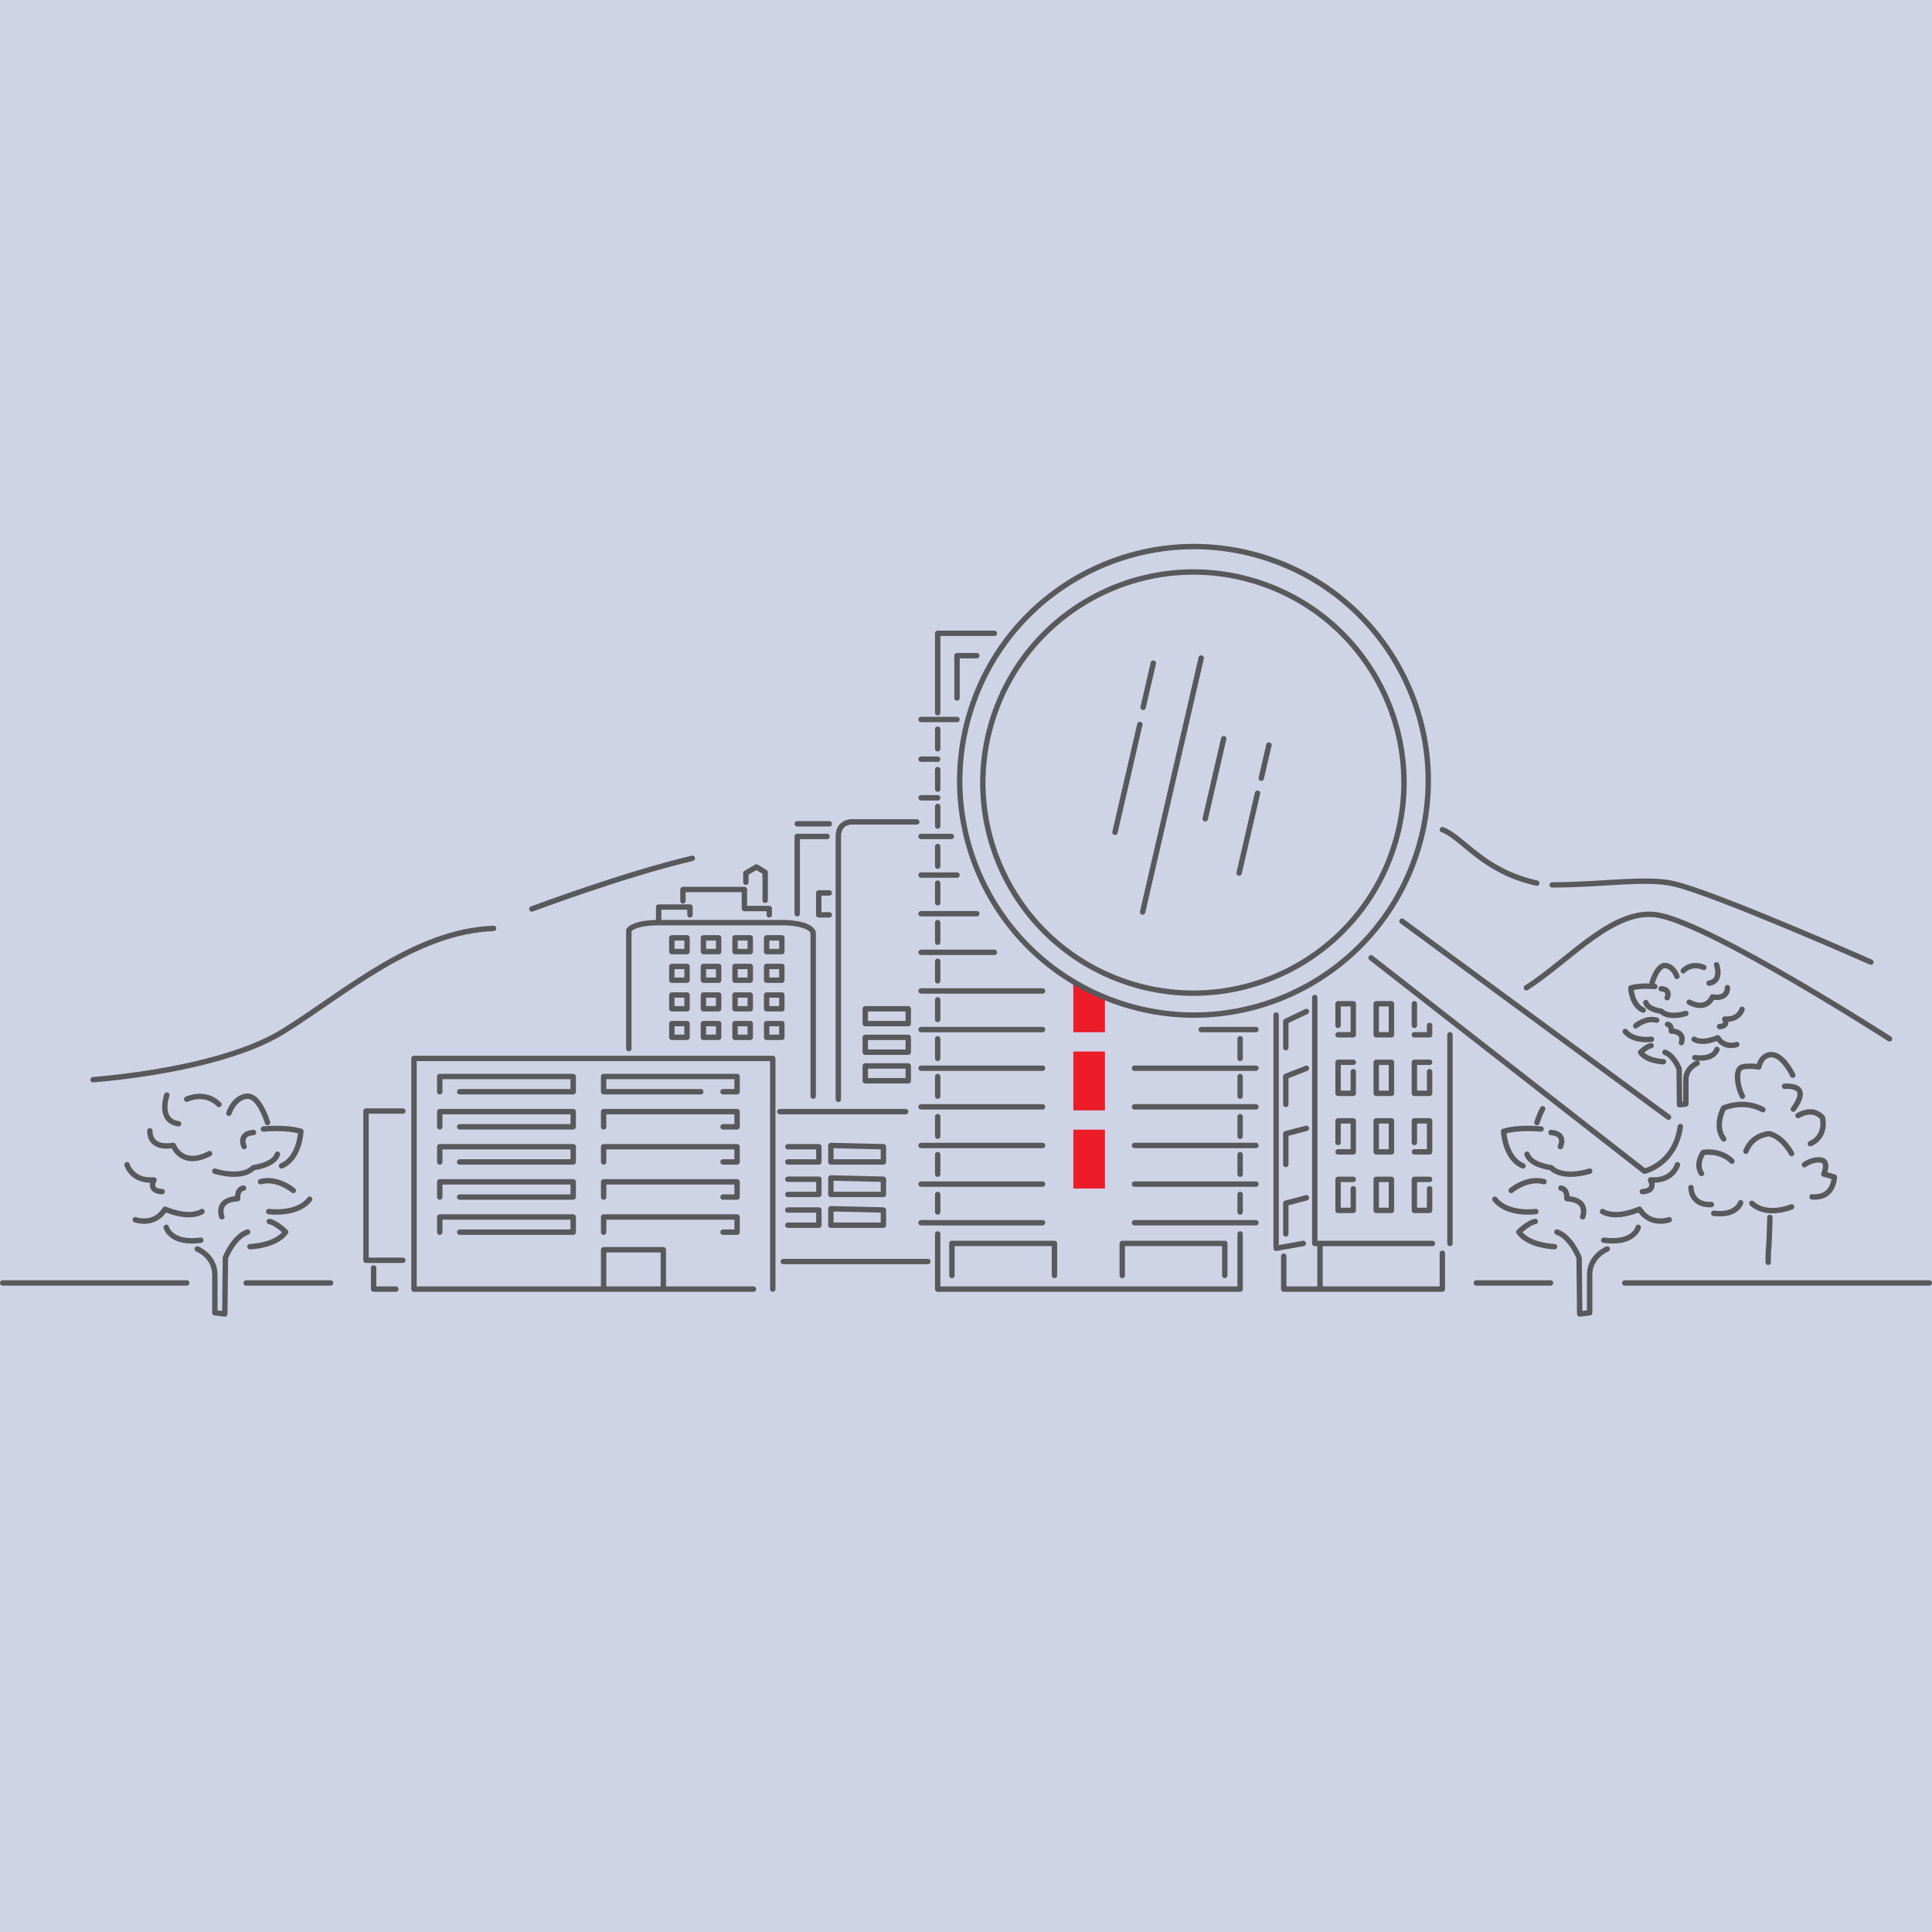 <?xml version="1.0" encoding="UTF-8"?><svg id="Layer_1" xmlns="http://www.w3.org/2000/svg" width="586" height="586" xmlns:xlink="http://www.w3.org/1999/xlink" viewBox="0 0 586 586"><defs><clipPath id="clippath"><rect y="22" width="586" height="542" fill="none"/></clipPath><clipPath id="clippath-1"><rect y="22" width="586" height="542" fill="none"/></clipPath></defs><rect width="586" height="586" fill="#ced3e6"/><g clip-path="url(#clippath)"><path d="m325.554,313.088h9.586v-10.814c-.615.029-1.243-.08-1.774-.307-2.753-1.174-5.165-2.965-7.812-4.34v15.461Zm0,23.7h9.586v-17.841h-9.586v17.841Zm9.586,5.858h-9.586v17.841h9.586v-17.841Z" fill="#ed1c29"/></g><path d="m279.378,370.872h36.837m-36.837-11.716h36.837m-36.837-11.717h36.837m-36.837-11.716h36.837m-36.837-11.717h36.837m-36.837-11.716h36.837m-36.837-11.717h36.837m-36.837-11.717h22.228m-22.228-11.717h16.902m-16.902-11.716h10.892m-10.892-11.717h9.18m-9.18-11.716h5.034m-5.034-11.717h5.034m-5.034-12.046h10.892m53.834,152.645h36.837m-36.837-11.716h36.837m-36.837-11.717h36.837m-36.837-11.716h36.837m-36.837-11.717h36.837m-16.598-11.716h16.598m-40.551,74.585v-9.719h31.098v9.719m-82.758,0v-9.719h31.098v9.719m-35.416-19.261v-5.326m0-135.166v-5.947m0,18.196v-5.947m0,17.131v-5.947m0,18.108v-5.947m0,17.042v-5.947m0,17.93v-5.947m0,17.663v-5.946m0,17.663v-5.947m0,17.753v-5.948m0,17.398v-5.947m0,18.107v-5.947m0,17.468v-5.947m91.736,17.397v-5.326m0-41.255v-5.948m0,17.398v-5.947m0,18.107v-5.947m0,17.468v-5.947m-79.868-151.34h-6.01v12.841m-5.858,4.468v-24.099h17.194" fill="none" stroke="#58595b" stroke-linecap="round" stroke-linejoin="round" stroke-width="1.635"/><g clip-path="url(#clippath-1)"><path d="m396.252,306.808l-6.257,2.977v7.985m6.257,6.258l-6.257,2.459v8.503m6.257,7.237l-6.257,1.643v9.32m6.257,10.119l-6.257,1.642v9.32m15.855-60.409h4.616v-9.408h-4.616v6.568m11.574,2.84h4.616v-9.409h-4.616v9.409Zm11.574.001h4.616v-2.841m-4.616-6.568v6.568m4.616,11.187h-4.616v9.409h4.616v-6.568m-11.574-2.841h-4.616v9.409h4.616v-9.409Zm-11.574,0h-4.616v9.409h4.616v-6.568m-4.616,24.323h4.616v-9.408l-4.616-.001v6.569m11.574,2.84h4.616v-9.409h-4.616v9.409Zm11.574,0h4.616v-9.408h-4.616v6.568m4.616,11.187h-4.616v9.409h4.616v-6.569m-11.574-2.84h-4.616v9.409h4.616v-9.409Zm-11.574,0h-4.616v9.409h4.616v-6.569m-10.086,16.596v13.846m-11.007-9.985v9.985h48.109v-10.873m-42.162-2.973l-8.255,1.464v-70.743m52.725,69.279v-63.293m-41.008-11.312v74.605h35.682m-172.021-49.348h13.048v-4.498h-13.048v4.498Zm0-8.67h13.048v-4.498h-13.048v4.498Zm0-8.669h13.048v-4.497h-13.048v4.497Zm-10.917-39.632h-3.196v6.648h3.196m-9.72-27.614h9.72m-.666,3.835h-9.054v23.433m36.26-27.845h-18.685s-5.104-.762-5.104,4.412v79.734m-2.265,33.184v4.997h15.938v-4.616l-15.938-.381Zm-13.052.381h9.412v4.616h-9.412m13.052-14.33v4.997h15.938v-4.616l-15.938-.381Zm-13.052.381h9.412v4.616h-9.412m13.052-14.849v4.996h15.938v-4.615l-15.938-.381Zm-13.052.381h9.412v4.615h-9.412m-1.814-37.794h-4.616v-4.172h4.616v4.172Zm-9.586,0h-4.616v-4.172h4.616v4.172Zm-9.586,0h-4.616v-4.172h4.616v4.172Zm-9.587,0h-4.616v-4.172h4.616v4.172Zm28.759-8.669h-4.616v-4.172h4.616v4.172Zm-9.586,0h-4.616v-4.172h4.616v4.172Zm-9.586,0h-4.616v-4.172h4.616v4.172Zm-9.587,0h-4.616v-4.172h4.616v4.172Zm28.759-8.669h-4.616v-4.172h4.616v4.172Zm-9.586,0h-4.616v-4.172h4.616v4.172Zm-9.586,0h-4.616v-4.172h4.616v4.172Zm-9.587,0h-4.616v-4.172h4.616v4.172Zm28.759-8.669h-4.616v-4.172h4.616v4.172Zm-9.586,0h-4.616v-4.172h4.616v4.172Zm-9.586,0h-4.616v-4.172h4.616v4.172Zm-9.587,0h-4.616v-4.172h4.616v4.172Zm17.842-21.055v-2.752l3.195-1.864,2.663,1.598v8.521m-24.942.177v-3.461h18.64v5.769h7.545v1.918m-33.553,2.361v-4.722h9.498v2.361m-18.551,40.573v-35.922s1.242-2.271,9.053-2.29c7.812-.018,38.346,0,38.346,0,0,0,7.456.108,8.521,2.974v49.662m-63.554,58.52v-11.938h18.108v11.938m-18.108-17.264v-4.615h40.476v4.615h-4.261m-85.922,0v-4.615h40.476v4.615h-34.44m43.671-10.651v-4.616h40.476v4.616h-4.261m-85.922,0v-4.616h40.476v4.616h-34.44m43.671-10.652v-4.615h40.476v4.615h-4.261m-85.922,0v-4.615h40.476v4.615h-34.44m43.671-10.651v-4.616h40.476v4.616h-4.261m-85.922,0v-4.616h40.476v4.616h-34.44m43.671-10.651v-4.616h40.476v4.616h-4.261m-6.746,0h-29.469m-49.707,0v-4.616h40.476v4.616h-34.44m142.02,51.504h-43.849m46.822-8.366v16.731h91.736v-16.731m-262.825,10.296v6.435h6.746m2.13-54.011h-11.184v45.268h11.184m112.196,8.743v-69.97h-108.823v69.97h102.964m7.989-53.834h38.168" fill="none" stroke="#58595b" stroke-linecap="round" stroke-linejoin="round" stroke-width="1.635"/><path d="m447.779,389.134h22.519m22.52,0h92.364m-484.907,0h-25.609m-18.019,0H.817m73.227-41.363s-1.953-3.906,2.84-4.261m-11.716,11.717s7.989,2.663,11.716-1.065c0,0,6.214-.71,7.279-4.083m-27.516-16.688s5.503-2.662,9.764,1.598m-15.8-2.84s-2.84,7.811,3.55,8.699m-8.698,2.13s-.533,5.681,7.101,4.438c0,0,2.485,6.923,11.006,2.485m16.332-7.456s6.746-.71,11.362.71c0,0-.355,8.166-5.858,10.474m-15.977-15.977s1.42-4.615,5.325-5.148c3.906-.533,6.391,7.989,6.391,7.989m-42.606,12.781s1.421,5.149,8.166,4.616c0,0-1.952,3.373,2.486,3.55m-8.166,8.522s5.68,2.13,9.053-3.196c0,0,6.924,3.196,11.184.71m-10.829,4.793s1.243,5.148,10.474,3.906m6.391-7.101s-2.13-5.148,4.793-5.503c0,0-.355-2.841,1.776-3.196m15.089.71s-4.793-4.083-9.941-2.662m2.485,9.053s8.521,1.243,12.427-3.728m-18.108,14.38s7.811-.178,10.829-4.438c0,0-2.84-2.841-4.97-3.196m-21.836,8.344s5.326,2.13,5.326,7.811v11.539l3.018.355.177-17.042s2.486-6.391,6.746-7.811m430.563-71.065s1.249-2.497-1.816-2.724m7.492,7.492s-5.108,1.702-7.492-.682c0,0-3.973-.453-4.654-2.61m17.594-10.67s-3.519-1.703-6.243,1.021m10.103-1.816s1.816,4.994-2.27,5.562m5.562,1.362s.34,3.633-4.541,2.838c0,0-1.589,4.427-7.038,1.589m-10.443-4.768s-4.313-.453-7.265.455c0,0,.227,5.221,3.746,6.697m10.216-10.216s-.908-2.951-3.405-3.292-4.087,5.108-4.087,5.108m27.244,8.173s-.908,3.292-5.222,2.951c0,0,1.249,2.157-1.589,2.271m5.222,5.448s-3.633,1.362-5.79-2.043c0,0-4.427,2.043-7.151.454m6.924,3.065s-.794,3.292-6.697,2.497m-4.086-4.54s1.362-3.292-3.065-3.519c0,0,.227-1.817-1.135-2.044m-9.649.455s3.065-2.611,6.357-1.703m-1.59,5.789s-5.448.795-7.946-2.384m11.579,9.195s-4.995-.113-6.924-2.838c0,0,1.816-1.816,3.178-2.043m13.962,5.335s-3.405,1.362-3.405,4.994v7.379l-1.93.227-.114-10.897s-1.589-4.087-4.313-4.995m-31.704,28.573s1.952-3.906-2.841-4.261m11.717,11.717s-7.989,2.663-11.717-1.065c0,0-6.213-.71-7.278-4.083m4.26-7.634s-6.746-.71-11.361.71c0,0,.355,8.166,5.858,10.474m5.992-17.33c-1.11,2.063-1.731,4.194-1.731,4.194m42.605,12.781s-1.42,5.149-8.166,4.616c0,0,1.953,3.373-2.485,3.55m8.166,8.522s-5.681,2.13-9.054-3.196c0,0-6.923,3.196-11.184.71m10.829,4.793s-1.242,5.148-10.474,3.906m-6.39-7.101s2.13-5.148-4.794-5.503c0,0,.355-2.841-1.775-3.196m-15.089.71s4.793-4.083,9.941-2.662m-2.485,9.053s-8.522,1.243-12.427-3.728m18.107,14.38s-7.811-.178-10.829-4.438c0,0,2.841-2.841,4.971-3.196m21.836,8.344s-5.326,2.13-5.326,7.811v11.539l-3.018.355-.178-17.042s-2.485-6.391-6.746-7.811m71.72-37.281s2.663-3.372,1.953-5.325c-.71-1.953-4.616-1.598-4.616-1.598m-6.568,7.101s-4.971-3.196-11.894-.533c0,0-3.018,5.326,0,9.409m20.948-19.35s-3.018-6.391-6.569-6.213c0,0-2.84-.178-3.728,3.727,0,0-2.663-.532-4.97,0-2.308.533-1.598,5.859,0,8.877m20.592,14.379s4.794-1.597,3.728-7.811c0,0-2.485-3.55-7.456-.71m-1.952,11.539s-2.486-4.97-6.746-6.036c0,0-5.148.178-7.101,5.326m17.752,4.083s2.308-1.775,4.971-1.42.888,4.261.888,4.261l3.195.887s0,6.569-6.746,6.036m-6.213,3.018s-7.456,3.196-12.072-1.065m5.503,4.261c-.375,13.632-.532,7.378-.532,13.632m-11.007-30.675s-2.84-3.373-8.698-2.663c0,0-2.486,3.373-.533,6.391m3.018,9.409s-5.858.71-6.213-5.148m15.089,4.615s-1.243,4.083-8.166,3.196m-358.457-92.302s27.791-10.459,48.644-15.368M28.216,327.49c18.968-1.598,43.673-5.971,57.711-14.661,18.475-11.437,39.588-30.351,63.78-31.23m316.418-13.735c-16.584-3.719-22.203-13.777-28.642-16.217m33.324,16.756c14.955,0,28.701-2.31,36.948-.33,13.192,3.166,59.712,23.752,59.712,23.752m-104.489,7.778c13.313-8.492,26.704-24.735,40.379-21.963,16.9,3.426,69.754,37.445,69.754,37.445" fill="none" stroke="#58595b" stroke-linecap="round" stroke-linejoin="round" stroke-width="1.635"/><path d="m382.56,236.036l2.322-10.065m-9.043,38.826l5.583-24.203m-34.698-26.055l3.092-13.407m-11.635,51.323l7.548-32.718m19.83,28.617l5.604-24.292m-24.593,52.567l17.773-77.052m58.263,57.83c-11.069,33.484-47.186,51.657-80.671,40.588-33.484-11.068-51.656-47.185-40.588-80.67,11.068-33.485,47.185-51.657,80.67-40.589,33.485,11.069,51.657,47.186,40.589,80.671Zm83.484,81.455l-80.851-59.458m-9.376,11.116l82.915,64.708s9.204-1.95,10.889-13.519m-80.065-82.579c-12.313,37.252-52.494,57.468-89.746,45.155-37.251-12.313-57.468-52.494-45.154-89.746,12.313-37.252,52.494-57.468,89.745-45.155,37.252,12.314,57.468,52.494,45.155,89.746Z" fill="none" stroke="#58595b" stroke-linecap="round" stroke-linejoin="round" stroke-width="1.635"/></g></svg>